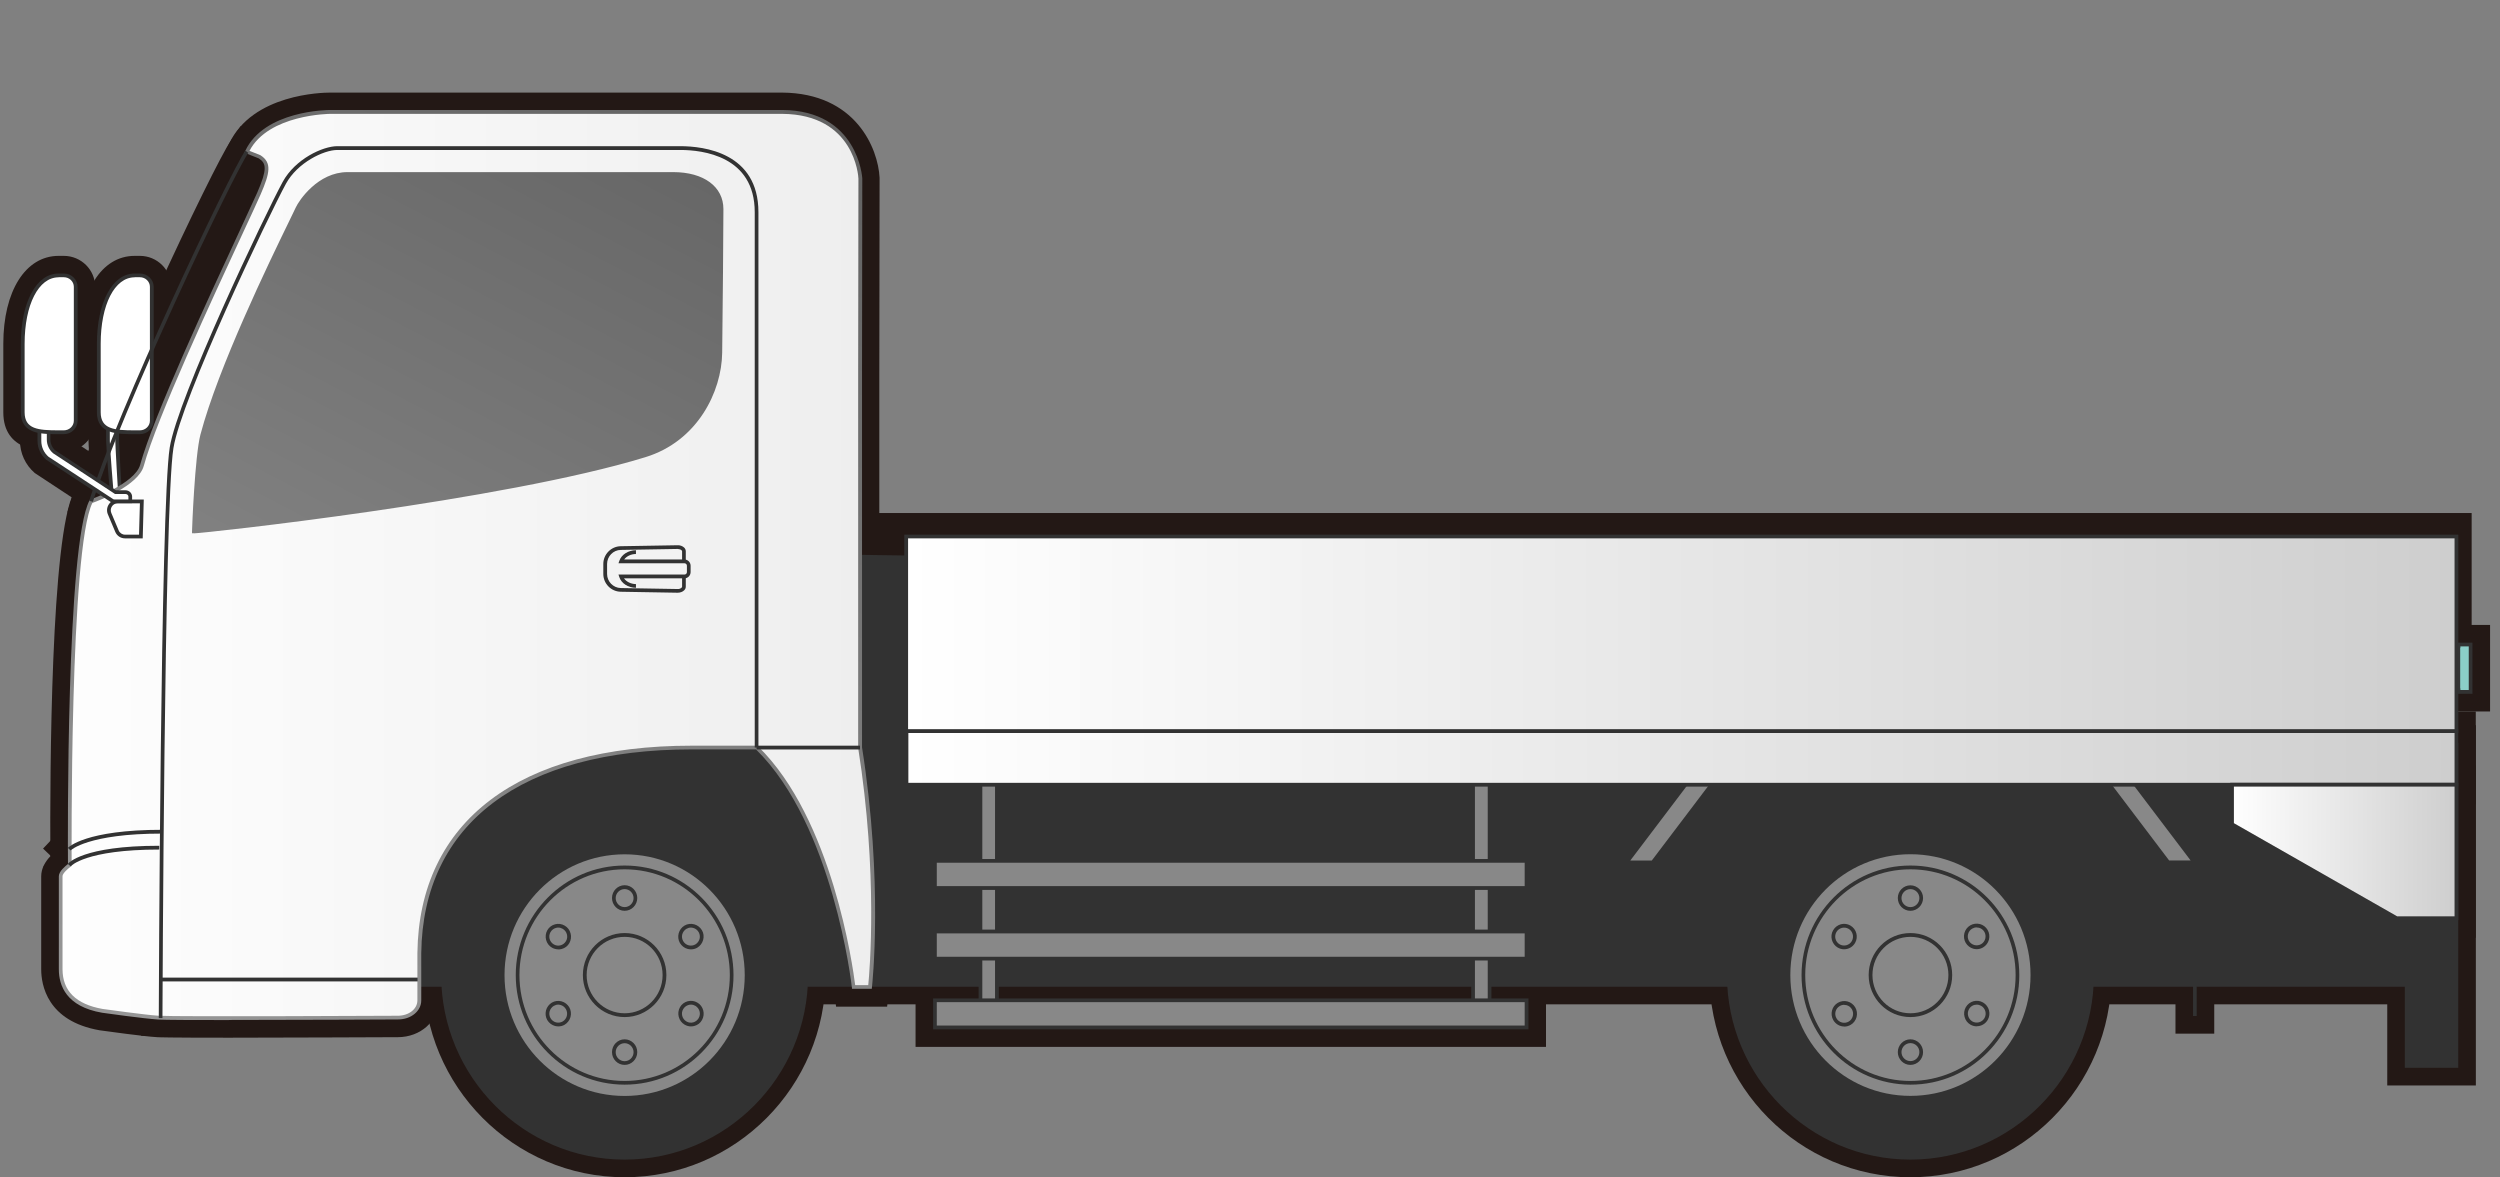 <svg width="189" height="89" viewBox="0 0 189 89" fill="none" xmlns="http://www.w3.org/2000/svg">
<rect x="0" y="0" width="189" height="89" fill="#808080" stroke="none"/>
<g clip-path="url(#clip0_4386_6973)">
<path d="M188.104 53.639H184.522V53.518H181.776L176.391 53.138V47.887L181.869 47.507H184.522V47.387H188.104V53.639ZM181.916 50.856H185.451V50.182H181.916L179.044 50.383V50.656L181.916 50.856Z" fill="#231815"/>
<path d="M188.244 53.785H184.383V53.665H181.777L176.252 53.271V47.76L181.87 47.366H184.383V47.246H188.25V53.778H188.244V53.785ZM179.184 50.522L181.923 50.716H185.312V50.322H181.923L179.19 50.522H179.184Z" fill="#231815"/>
<path d="M187.314 47.506H184.383V53.517H187.314V47.506Z" fill="#231815"/>
<path d="M180.616 81.914V75.782H23.026V66.915C23.026 60.783 24.141 55.986 25.998 48.04C26.469 46.018 26.986 43.789 27.55 41.281L27.788 40.227L72.611 40.9V54.959H187.036V81.914H180.616ZM183.276 79.245H184.383V57.627H69.958V43.503L68.479 43.462L29.904 42.922C29.433 45.017 28.989 46.905 28.584 48.647C26.774 56.406 25.686 61.09 25.686 66.915V73.113H183.276V79.245Z" fill="#231815"/>
<path d="M187.169 82.061H180.476V75.93H22.887V66.922C22.887 60.771 24.008 55.967 25.858 48.014C26.322 46.025 26.846 43.763 27.41 41.261L27.675 40.094L28.863 40.107L68.532 40.668L72.75 40.774V54.826H187.175V82.068H187.169V82.061ZM183.415 79.106H184.237V57.768H69.812V43.643L68.472 43.61L30.017 43.069C29.552 45.111 29.121 46.973 28.73 48.647C26.919 56.434 25.825 61.111 25.825 66.916V72.974H183.415V79.106Z" fill="#231815"/>
<path d="M113.932 54.973H110.032V78.151H113.932V54.973Z" fill="#231815"/>
<path d="M114.071 54.826H109.893V78.292H114.071V54.826Z" fill="#231815"/>
<path d="M76.697 54.973H72.797V78.151H76.697V54.973Z" fill="#231815"/>
<path d="M76.83 54.826H72.651V78.292H76.83V54.826Z" fill="#231815"/>
<path d="M116.731 74.287H69.355V79.011H116.731V74.287Z" fill="#231815"/>
<path d="M116.877 74.141H69.216V79.145H116.877V74.141Z" fill="#231815"/>
<path d="M116.731 69.084H69.355V73.808H116.731V69.084Z" fill="#231815"/>
<path d="M116.877 68.943H69.216V73.947H116.877V68.943Z" fill="#231815"/>
<path d="M116.731 63.746H69.355V68.47H116.731V63.746Z" fill="#231815"/>
<path d="M116.877 63.605H69.216V68.609H116.877V63.605Z" fill="#231815"/>
<path d="M168.578 66.535H163.259L154.504 54.973H159.817L168.578 66.535Z" fill="#231815"/>
<path d="M168.863 66.676H163.186L162.748 66.089L154.219 54.826H159.89L160.327 55.413L168.863 66.676Z" fill="#231815"/>
<path d="M167.397 63.766H164.466V78.144H167.397V63.766Z" fill="#231815"/>
<path d="M125.599 66.535H120.286L129.048 54.973H134.36L125.599 66.535Z" fill="#231815"/>
<path d="M125.672 66.676H120.001L128.975 54.826H134.646L125.672 66.676Z" fill="#231815"/>
<path d="M144.428 88.86C136.131 88.86 129.379 82.068 129.379 73.721C129.379 65.374 136.131 58.582 144.428 58.582C152.726 58.582 159.477 65.374 159.477 73.721C159.477 82.068 152.726 88.86 144.428 88.86ZM144.428 61.244C137.59 61.244 132.032 66.842 132.032 73.714C132.032 80.587 137.597 86.184 144.428 86.184C151.26 86.184 156.824 80.587 156.824 73.714C156.824 66.842 151.26 61.244 144.428 61.244Z" fill="#231815"/>
<path d="M144.429 88.999C136.052 88.999 129.233 82.14 129.233 73.713C129.233 65.287 136.052 58.428 144.429 58.428C152.806 58.428 159.624 65.287 159.624 73.713C159.624 82.14 152.806 88.999 144.429 88.999ZM144.429 61.383C137.67 61.383 132.172 66.915 132.172 73.713C132.172 80.512 137.67 86.043 144.429 86.043C151.187 86.043 156.686 80.512 156.686 73.713C156.686 66.915 151.187 61.383 144.429 61.383Z" fill="#231815"/>
<path d="M144.429 84.183C138.692 84.183 134.022 79.486 134.022 73.715C134.022 67.943 138.692 63.246 144.429 63.246C150.166 63.246 154.835 67.943 154.835 73.715C154.835 79.486 150.166 84.183 144.429 84.183ZM144.429 65.915C140.151 65.915 136.675 69.411 136.675 73.715C136.675 78.018 140.151 81.514 144.429 81.514C148.707 81.514 152.182 78.018 152.182 73.715C152.182 69.411 148.707 65.915 144.429 65.915Z" fill="#231815"/>
<path d="M144.429 83.335C139.156 83.335 134.871 79.018 134.871 73.721C134.871 68.423 139.162 64.1 144.429 64.1C149.695 64.1 153.986 68.416 153.986 73.721C153.986 79.025 149.695 83.335 144.429 83.335ZM144.429 67.055C140.774 67.055 137.803 70.044 137.803 73.721C137.803 77.397 140.774 80.386 144.429 80.386C148.083 80.386 151.055 77.397 151.055 73.721C151.055 70.044 148.083 67.055 144.429 67.055Z" fill="#231815"/>
<path d="M144.429 70.191C143.169 70.191 142.147 69.157 142.147 67.889C142.147 66.621 143.169 65.594 144.429 65.594C145.689 65.594 146.717 66.621 146.717 67.889C146.717 69.157 145.689 70.191 144.429 70.191ZM144.429 67.522C144.223 67.522 144.064 67.689 144.064 67.889C144.064 68.089 144.23 68.263 144.429 68.263C144.628 68.263 144.8 68.096 144.8 67.889C144.8 67.682 144.635 67.522 144.429 67.522Z" fill="#231815"/>
<path d="M144.429 81.84C143.169 81.84 142.141 80.806 142.141 79.538C142.141 78.27 143.162 77.236 144.422 77.236C145.682 77.236 146.71 78.27 146.71 79.538C146.71 80.806 145.689 81.84 144.429 81.84ZM144.429 79.171C144.223 79.171 144.057 79.338 144.057 79.538C144.057 79.738 144.223 79.905 144.422 79.905C144.621 79.905 144.794 79.738 144.794 79.538C144.794 79.338 144.628 79.171 144.429 79.171Z" fill="#231815"/>
<path d="M139.414 73.101C139.016 73.101 138.625 72.994 138.28 72.794C137.186 72.154 136.808 70.746 137.438 69.652C138.068 68.557 139.467 68.177 140.562 68.811C141.649 69.445 142.027 70.853 141.397 71.953C140.993 72.661 140.23 73.101 139.414 73.101ZM139.235 71.126C139.414 71.233 139.633 71.173 139.739 70.993C139.786 70.906 139.799 70.806 139.779 70.712C139.753 70.619 139.693 70.539 139.607 70.492L139.235 71.133V71.126ZM139.414 70.432C139.282 70.432 139.162 70.506 139.096 70.619C138.996 70.799 139.056 71.019 139.229 71.126L139.593 70.486C139.54 70.452 139.474 70.439 139.408 70.439L139.414 70.432Z" fill="#231815"/>
<path d="M149.443 78.926C149.038 78.926 148.647 78.819 148.295 78.612C147.771 78.305 147.393 77.811 147.234 77.218C147.075 76.624 147.155 76.003 147.466 75.476C147.771 74.949 148.262 74.569 148.852 74.409C149.443 74.249 150.06 74.329 150.59 74.635C151.678 75.269 152.056 76.677 151.426 77.778C151.021 78.485 150.259 78.926 149.443 78.926ZM149.443 76.257C149.31 76.257 149.191 76.33 149.124 76.444C149.025 76.624 149.085 76.851 149.257 76.951C149.343 76.998 149.443 77.011 149.536 76.991C149.628 76.964 149.708 76.904 149.761 76.817C149.808 76.737 149.821 76.63 149.794 76.537C149.768 76.444 149.708 76.357 149.622 76.31C149.569 76.277 149.502 76.263 149.436 76.263L149.443 76.257Z" fill="#231815"/>
<path d="M139.428 78.938C138.612 78.938 137.856 78.497 137.451 77.797C137.146 77.27 137.06 76.649 137.219 76.055C137.378 75.462 137.75 74.968 138.28 74.654C138.804 74.347 139.421 74.26 140.011 74.421C140.602 74.581 141.099 74.954 141.404 75.488C141.709 76.022 141.795 76.642 141.636 77.236C141.484 77.83 141.106 78.324 140.575 78.631C140.23 78.831 139.832 78.938 139.434 78.938H139.428ZM139.428 76.269C139.361 76.269 139.295 76.289 139.235 76.322C139.156 76.369 139.089 76.456 139.069 76.549C139.043 76.642 139.056 76.743 139.109 76.829C139.156 76.916 139.242 76.976 139.335 77.003C139.428 77.029 139.527 77.016 139.613 76.963C139.7 76.916 139.759 76.829 139.786 76.736C139.812 76.642 139.799 76.542 139.746 76.456C139.68 76.342 139.56 76.269 139.428 76.269Z" fill="#231815"/>
<path d="M149.436 73.093C149.244 73.093 149.045 73.066 148.853 73.019C148.256 72.859 147.765 72.479 147.46 71.952C147.155 71.418 147.069 70.798 147.228 70.204C147.38 69.61 147.758 69.116 148.289 68.809C148.813 68.502 149.423 68.422 150.013 68.576C150.61 68.736 151.108 69.116 151.413 69.65C151.718 70.177 151.804 70.798 151.645 71.391C151.486 71.985 151.108 72.486 150.584 72.793C150.232 72.999 149.841 73.106 149.436 73.106V73.093ZM149.436 70.424C149.37 70.424 149.304 70.444 149.251 70.471C149.171 70.517 149.105 70.604 149.078 70.691C149.052 70.784 149.065 70.891 149.118 70.971C149.164 71.051 149.251 71.118 149.337 71.145C149.436 71.171 149.536 71.158 149.616 71.111C149.702 71.065 149.761 70.978 149.788 70.884C149.814 70.798 149.801 70.691 149.748 70.604C149.702 70.517 149.616 70.457 149.529 70.431C149.496 70.424 149.463 70.417 149.436 70.417V70.424Z" fill="#231815"/>
<path d="M144.429 78.224C141.955 78.224 139.945 76.202 139.945 73.713C139.945 71.225 141.955 69.203 144.429 69.203C146.903 69.203 148.913 71.225 148.913 73.713C148.913 76.202 146.903 78.224 144.429 78.224ZM144.429 72.159C143.573 72.159 142.884 72.859 142.884 73.713C142.884 74.567 143.58 75.268 144.429 75.268C145.278 75.268 145.974 74.567 145.974 73.713C145.974 72.859 145.278 72.159 144.429 72.159Z" fill="#231815"/>
<path d="M47.222 88.86C38.925 88.86 32.173 82.068 32.173 73.721C32.173 65.374 38.925 58.582 47.222 58.582C55.52 58.582 62.271 65.374 62.271 73.721C62.271 82.068 55.52 88.86 47.222 88.86ZM47.222 61.244C40.384 61.244 34.826 66.842 34.826 73.714C34.826 80.587 40.391 86.184 47.222 86.184C54.054 86.184 59.618 80.587 59.618 73.714C59.618 66.842 54.054 61.244 47.222 61.244Z" fill="#231815"/>
<path d="M47.222 88.999C38.845 88.999 32.026 82.14 32.026 73.713C32.026 65.287 38.845 58.428 47.222 58.428C55.599 58.428 62.417 65.287 62.417 73.713C62.417 82.14 55.599 88.999 47.222 88.999ZM47.222 61.39C40.463 61.39 34.965 66.921 34.965 73.72C34.965 80.519 40.463 86.05 47.222 86.05C53.98 86.05 59.478 80.519 59.478 73.72C59.478 66.921 53.98 61.39 47.222 61.39Z" fill="#231815"/>
<path d="M47.222 84.189C41.485 84.189 36.815 79.492 36.815 73.721C36.815 67.949 41.485 63.252 47.222 63.252C52.959 63.252 57.628 67.949 57.628 73.721C57.628 79.492 52.959 84.189 47.222 84.189ZM47.222 65.921C42.944 65.921 39.468 69.417 39.468 73.721C39.468 78.024 42.944 81.52 47.222 81.52C51.5 81.52 54.975 78.024 54.975 73.721C54.975 69.417 51.5 65.921 47.222 65.921Z" fill="#231815"/>
<path d="M47.222 83.335C41.949 83.335 37.664 79.018 37.664 73.721C37.664 68.423 41.955 64.1 47.222 64.1C52.488 64.1 56.779 68.416 56.779 73.721C56.779 79.025 52.488 83.335 47.222 83.335ZM47.222 67.055C43.567 67.055 40.596 70.044 40.596 73.721C40.596 77.397 43.567 80.386 47.222 80.386C50.876 80.386 53.847 77.397 53.847 73.721C53.847 70.044 50.876 67.055 47.222 67.055Z" fill="#231815"/>
<path d="M47.222 70.191C45.962 70.191 44.94 69.163 44.94 67.896C44.94 66.628 45.968 65.594 47.222 65.594C48.476 65.594 49.504 66.628 49.504 67.896C49.504 69.163 48.482 70.198 47.222 70.198V70.191ZM46.857 67.896C46.857 68.103 47.023 68.263 47.229 68.263C47.434 68.263 47.593 68.096 47.6 67.896H46.857ZM47.222 67.522C47.016 67.522 46.851 67.689 46.851 67.889H47.587C47.587 67.682 47.421 67.522 47.215 67.522H47.222Z" fill="#231815"/>
<path d="M47.222 81.84C45.962 81.84 44.94 80.806 44.94 79.538C44.94 78.27 45.968 77.236 47.222 77.236C48.476 77.236 49.504 78.27 49.504 79.538C49.504 80.806 48.482 81.84 47.222 81.84ZM47.222 79.171C47.016 79.171 46.851 79.338 46.851 79.538C46.851 79.738 47.016 79.905 47.222 79.905C47.428 79.905 47.593 79.738 47.593 79.538C47.593 79.338 47.428 79.171 47.222 79.171Z" fill="#231815"/>
<path d="M42.208 73.106C41.81 73.106 41.418 72.999 41.067 72.799C40.536 72.492 40.158 71.992 39.999 71.405C39.84 70.811 39.919 70.191 40.224 69.663C40.53 69.136 41.02 68.749 41.611 68.596C42.208 68.436 42.825 68.516 43.349 68.829C43.873 69.13 44.251 69.63 44.41 70.217C44.569 70.811 44.489 71.432 44.184 71.965C43.879 72.499 43.388 72.879 42.798 73.033C42.599 73.086 42.4 73.113 42.201 73.113L42.208 73.106ZM42.208 70.437C42.208 70.437 42.141 70.437 42.115 70.451C42.022 70.478 41.936 70.537 41.889 70.624C41.843 70.704 41.83 70.811 41.849 70.904C41.876 70.998 41.942 71.085 42.022 71.131C42.102 71.178 42.208 71.191 42.3 71.165C42.393 71.138 42.48 71.078 42.526 70.991C42.572 70.911 42.586 70.804 42.566 70.711C42.539 70.618 42.48 70.537 42.393 70.491C42.334 70.457 42.274 70.437 42.208 70.437Z" fill="#231815"/>
<path d="M52.236 78.931C51.838 78.931 51.44 78.825 51.095 78.624C50.571 78.317 50.193 77.824 50.034 77.23C49.875 76.636 49.955 76.016 50.26 75.482C50.565 74.955 51.056 74.568 51.646 74.414C52.243 74.254 52.853 74.334 53.384 74.648C53.908 74.955 54.286 75.448 54.445 76.042C54.604 76.636 54.524 77.257 54.219 77.79C53.914 78.317 53.423 78.704 52.833 78.858C52.634 78.911 52.435 78.938 52.236 78.938V78.931ZM52.236 76.263C52.236 76.263 52.176 76.263 52.143 76.276C52.05 76.302 51.964 76.362 51.918 76.449C51.871 76.529 51.858 76.636 51.878 76.73C51.905 76.823 51.971 76.91 52.05 76.956C52.13 77.003 52.236 77.016 52.329 76.99C52.422 76.963 52.508 76.903 52.555 76.816C52.601 76.736 52.614 76.629 52.594 76.536C52.568 76.443 52.502 76.356 52.422 76.309C52.369 76.282 52.303 76.263 52.236 76.263Z" fill="#231815"/>
<path d="M42.208 78.932C42.009 78.932 41.81 78.906 41.618 78.852C41.027 78.692 40.536 78.312 40.231 77.778C39.926 77.251 39.847 76.63 40.006 76.03C40.165 75.436 40.543 74.942 41.067 74.636C41.598 74.329 42.208 74.249 42.798 74.402C43.389 74.562 43.886 74.942 44.191 75.476C44.496 76.01 44.576 76.624 44.416 77.218C44.257 77.811 43.879 78.305 43.355 78.612C43.004 78.812 42.612 78.919 42.215 78.919V78.932H42.208ZM42.208 76.264C42.142 76.264 42.075 76.284 42.022 76.31C41.936 76.357 41.876 76.444 41.85 76.537C41.823 76.63 41.837 76.731 41.889 76.817C41.936 76.897 42.022 76.964 42.115 76.991C42.208 77.017 42.307 77.004 42.394 76.957C42.48 76.911 42.539 76.824 42.566 76.731C42.593 76.637 42.579 76.53 42.526 76.45C42.48 76.37 42.394 76.304 42.307 76.284C42.274 76.277 42.241 76.27 42.208 76.27V76.264Z" fill="#231815"/>
<path d="M52.236 73.107C52.037 73.107 51.838 73.081 51.646 73.027C51.056 72.867 50.565 72.487 50.26 71.953C49.955 71.419 49.875 70.805 50.034 70.212C50.193 69.618 50.571 69.124 51.095 68.817C51.626 68.51 52.243 68.43 52.827 68.584C53.417 68.744 53.908 69.124 54.213 69.658C54.518 70.192 54.597 70.805 54.438 71.399C54.279 71.993 53.901 72.487 53.377 72.794C53.026 72.994 52.634 73.101 52.236 73.101V73.107ZM52.236 70.439C52.17 70.439 52.104 70.459 52.05 70.485C51.964 70.532 51.905 70.619 51.878 70.712C51.852 70.805 51.865 70.912 51.911 70.992C51.958 71.072 52.044 71.139 52.13 71.166C52.223 71.192 52.329 71.179 52.409 71.132C52.488 71.086 52.555 70.999 52.581 70.906C52.608 70.812 52.594 70.705 52.548 70.625C52.502 70.545 52.415 70.479 52.329 70.452C52.296 70.445 52.263 70.439 52.23 70.439H52.236Z" fill="#231815"/>
<path d="M47.222 78.224C44.748 78.224 42.738 76.202 42.738 73.713C42.738 71.225 44.748 69.203 47.222 69.203C49.696 69.203 51.706 71.225 51.706 73.713C51.706 76.202 49.696 78.224 47.222 78.224ZM47.222 72.159C46.366 72.159 45.676 72.859 45.676 73.713C45.676 74.567 46.373 75.268 47.222 75.268C48.071 75.268 48.767 74.567 48.767 73.713C48.767 72.859 48.071 72.159 47.222 72.159Z" fill="#231815"/>
<path d="M187.03 60.657H67.199V53.932H187.03V60.657ZM69.852 57.988H184.377V56.6H69.852V57.988Z" fill="#231815"/>
<path d="M187.169 60.803H67.06V53.791H187.169V60.803ZM69.998 57.848H184.237V56.74H69.998V57.848Z" fill="#231815"/>
<path d="M187.029 70.752H180.855L167.417 63.086V57.988H187.029V70.752ZM181.551 68.083H184.376V60.657H170.07V61.531L181.558 68.083H181.551Z" fill="#231815"/>
<path d="M187.169 70.899H180.809L180.497 70.719L167.271 63.173V57.855H187.169V70.906V70.899ZM181.591 67.944H184.238V60.804H170.21V61.452L181.591 67.944Z" fill="#231815"/>
<path d="M186.864 38.785H66.344V48.106H186.857V38.785H186.864Z" fill="#231815"/>
<path d="M181.431 41.281H73.938V44.237H181.431V41.281Z" fill="#231815"/>
<path d="M181.431 43.783H73.938V46.739H181.431V43.783Z" fill="#231815"/>
<path d="M181.431 46.285H73.938V49.241H181.431V46.285Z" fill="#231815"/>
<path d="M181.431 48.787H73.938V51.743H181.431V48.787Z" fill="#231815"/>
<path d="M181.431 51.283H73.938V54.239H181.431V51.283Z" fill="#231815"/>
<path d="M11.936 41.896H9.449C8.647 41.896 7.93 41.415 7.619 40.675L7.061 39.354C6.803 38.733 6.869 38.033 7.234 37.472C7.605 36.912 8.222 36.578 8.892 36.578H12.082L11.936 41.896Z" fill="#231815"/>
<path d="M12.076 42.035H9.45C8.594 42.035 7.825 41.522 7.487 40.728L6.929 39.407C6.651 38.746 6.724 37.992 7.115 37.392C7.506 36.791 8.17 36.438 8.886 36.438H12.216L12.063 42.042H12.076V42.035Z" fill="#231815"/>
<path d="M11.174 39.234H8.64C8.395 39.234 8.149 39.18 7.924 39.074L7.234 38.747L7.174 37.979C7.095 37.019 6.836 33.856 6.836 33.342V26.203H10.179V33.249C10.179 33.436 10.245 34.723 10.325 36.105C10.802 36.378 11.134 36.885 11.167 37.472L11.18 39.24H11.174V39.234Z" fill="#231815"/>
<path d="M11.313 39.373H8.64C8.368 39.373 8.09 39.306 7.845 39.186L7.095 38.812L7.029 37.978C7.015 37.812 6.69 33.909 6.69 33.328V26.049H10.318V33.235C10.318 33.315 10.338 33.755 10.458 36.004C10.942 36.31 11.274 36.838 11.307 37.445L11.32 39.366H11.313V39.373Z" fill="#231815"/>
<path d="M10.577 34.016H10.179C8.972 34.016 6.146 34.016 6.146 31.167V25.99C6.146 21.499 8.176 19.484 10.179 19.484H10.577C11.804 19.484 12.799 20.472 12.799 21.686V31.808C12.799 33.022 11.804 34.01 10.577 34.01V34.016ZM8.8 31.247C9.085 31.341 9.821 31.347 10.146 31.347V22.16C9.668 22.207 8.793 23.374 8.793 25.99V31.247H8.8Z" fill="#231815"/>
<path d="M10.576 34.156H10.178C8.932 34.156 6 34.156 6 31.167V25.989C6 22.013 7.678 19.344 10.178 19.344H10.576C11.883 19.344 12.944 20.398 12.944 21.686V31.807C12.944 33.102 11.883 34.156 10.576 34.156ZM8.938 31.133C9.204 31.193 9.701 31.2 10.006 31.2V22.346C9.555 22.606 8.938 23.821 8.938 25.989V31.133Z" fill="#231815"/>
<path d="M17.408 78.304C14.642 78.304 12.387 78.304 11.89 78.264C10.782 78.197 7.678 77.757 7.552 77.737C4.813 77.263 3.261 75.635 3.261 73.266V66.234C3.261 65.647 3.572 65.16 3.951 64.773C3.924 59.555 3.951 40.586 5.728 37.257L5.973 36.803L6.458 36.63C7.817 36.149 9.303 35.249 9.456 34.815C10.477 31.085 14.728 21.931 17.01 17.014C17.647 15.639 18.151 14.559 18.363 14.072C18.622 13.478 18.735 13.137 18.788 12.944L16.864 12.177L17.474 10.889C19.232 7.159 24.744 7.119 24.976 7.119H59.147C64.625 7.159 66.27 11.262 66.37 13.418V13.831C66.37 15.713 66.35 24.787 66.35 28.15V56.399C67.981 66.768 67.132 74.434 67.093 74.754L66.953 75.935H63.339L63.206 74.748C63.193 74.634 61.913 63.398 56.64 57.84H52.295C40.158 57.84 33.127 63.025 33.021 72.065V75.621C33.021 77.096 31.728 78.257 30.076 78.257C29.632 78.257 22.615 78.297 17.408 78.297V78.304ZM5.914 66.594V73.273C5.914 73.753 5.914 74.748 7.963 75.101C8.792 75.215 11.22 75.548 12.049 75.595C13.176 75.662 25.44 75.615 30.07 75.595C30.222 75.595 30.315 75.555 30.368 75.528V72.059C30.494 61.483 38.692 55.178 52.295 55.178H57.727L58.112 55.552C61.607 58.948 63.59 64.279 64.672 68.422C64.645 65.34 64.426 61.283 63.703 56.726L63.69 56.513V28.156C63.69 24.794 63.703 15.713 63.71 13.831V13.531C63.67 13.031 63.259 9.821 59.127 9.788H24.962C24.087 9.788 22.011 10.041 20.724 11.016C22.057 12.21 21.301 13.951 20.791 15.139C20.565 15.653 20.081 16.7 19.411 18.148C17.163 22.992 12.971 32.013 12.009 35.529C11.538 37.257 9.177 38.425 7.89 38.945C6.836 42.241 6.537 56.633 6.604 65.386V66.087L6.04 66.487C6 66.514 5.954 66.554 5.914 66.594ZM14.636 41.507L13.283 41.48L13.336 40.119C13.355 39.519 13.561 34.228 14.012 32.547C15.385 27.342 19.285 19.309 20.757 16.28C21.023 15.739 21.202 15.366 21.275 15.199C21.593 14.485 23.371 11.81 26.269 11.81H50.902C53.874 11.81 55.877 13.411 55.877 15.8C55.877 17.548 55.824 23.339 55.784 26.675C55.731 30.805 52.998 34.515 49.145 35.696C38.407 38.992 15.916 41.507 14.655 41.507H14.636ZM26.269 14.479C24.87 14.479 23.835 16 23.689 16.293C23.609 16.467 23.417 16.874 23.132 17.454C21.693 20.417 17.879 28.276 16.572 33.234C16.353 34.068 16.161 36.623 16.055 38.718C21.281 38.171 39.448 35.889 48.362 33.147C51.446 32.2 53.091 29.157 53.124 26.642C53.171 23.319 53.217 17.541 53.217 15.8C53.217 14.545 51.287 14.479 50.896 14.479H26.262H26.269Z" fill="#231815"/>
<path d="M17.309 78.451C12.56 78.451 12.049 78.418 11.883 78.411C10.835 78.351 8.083 77.964 7.539 77.891C3.546 77.197 3.115 74.435 3.115 73.281V66.248C3.115 65.641 3.427 65.134 3.805 64.734C3.772 58.368 3.845 40.48 5.596 37.205L5.841 36.751L6.352 36.531C7.725 36.044 9.144 35.203 9.317 34.783C10.338 31.046 14.59 21.892 16.878 16.968L16.904 16.908C17.528 15.574 18.012 14.519 18.224 14.032C18.43 13.552 18.543 13.238 18.602 13.045L16.652 12.278L17.329 10.85C19.093 7.107 24.359 7 24.956 7H59.127C64.705 7.04 66.383 11.23 66.496 13.432V13.846C66.496 15.72 66.476 24.801 66.476 28.171V56.413C68.101 66.728 67.259 74.468 67.219 74.795L67.066 76.103H63.206L63.06 74.788C63.047 74.675 61.754 63.526 56.574 58.002H52.289C40.059 58.002 33.267 63.005 33.154 72.086V75.636C33.154 77.19 31.801 78.411 30.07 78.411H29.858C28.538 78.411 22.104 78.451 17.302 78.451H17.309ZM6.053 66.655V73.274C6.053 73.748 6.053 74.628 7.984 74.969C8.594 75.055 11.194 75.409 12.056 75.462C13.343 75.542 29.201 75.462 30.063 75.462C30.13 75.462 30.183 75.462 30.223 75.442V72.066C30.355 61.244 38.401 55.046 52.296 55.046H57.787L58.172 55.419C61.402 58.555 63.365 63.399 64.513 67.409C64.447 64.473 64.208 60.804 63.564 56.747L63.544 56.514V28.157C63.544 24.868 63.558 16.107 63.564 13.966V13.525C63.359 10.136 59.83 9.936 59.121 9.936H24.963C24.14 9.936 22.197 10.176 20.937 11.037C22.164 12.304 21.395 14.086 20.917 15.2C20.698 15.714 20.194 16.788 19.564 18.149C17.289 23.046 13.104 32.06 12.142 35.57C11.671 37.298 9.403 38.479 8.01 39.046C6.982 42.429 6.684 56.714 6.743 65.388V66.155L6.126 66.602C6.126 66.602 6.08 66.635 6.053 66.655ZM14.662 41.648L13.137 41.621L13.197 40.114C13.217 39.52 13.422 34.229 13.873 32.507C15.253 27.283 19.159 19.243 20.625 16.214C20.884 15.68 21.07 15.307 21.142 15.14C21.647 14.006 23.557 11.671 26.27 11.671H50.903C53.961 11.671 56.017 13.332 56.017 15.8C56.017 17.569 55.964 23.36 55.924 26.676C55.877 30.099 53.748 34.429 49.185 35.83C38.255 39.186 15.339 41.648 14.669 41.648H14.662ZM26.27 14.339C24.777 14.339 23.703 15.941 23.563 16.234C23.484 16.414 23.291 16.815 23.013 17.388C21.574 20.351 17.753 28.224 16.44 33.195C16.208 34.075 16.016 36.737 15.909 38.859C20.937 38.319 39.263 36.09 48.409 33.281C51.699 32.267 53.237 29.131 53.271 26.643C53.317 23.333 53.364 17.555 53.364 15.8C53.364 14.406 51.314 14.339 50.903 14.339H26.27Z" fill="#231815"/>
<path d="M66.344 55.039H55.871V57.995H66.344V55.039Z" fill="#231815"/>
<path d="M10.67 78.304V76.963C10.67 76.576 10.789 38.165 11.519 33.614C12.169 29.538 19.053 15.219 20.207 13.104C21.348 11.009 23.842 9.715 25.494 9.715H51.42C55.884 9.715 58.657 12.137 58.657 16.04V57.847H55.725V16.04C55.725 13.805 54.279 12.671 51.42 12.671H25.494C24.91 12.671 23.398 13.391 22.781 14.525C21.282 17.268 14.955 30.712 14.417 34.088C13.88 37.451 13.655 63.612 13.608 76.969V78.304H10.67Z" fill="#231815"/>
<path d="M7.897 39.606L5.092 38.739L5.483 37.465C7.579 30.632 16.108 12.584 17.448 10.636L18.204 9.535L20.619 11.216L19.869 12.311C18.907 13.712 10.351 31.633 8.295 38.339L7.904 39.613H7.897V39.606Z" fill="#231815"/>
<path d="M32.902 72.574H10.763V75.53H32.902V72.574Z" fill="#231815"/>
<path d="M5.536 67.329L3.268 65.548L4.077 64.5C4.514 63.933 6.166 62.605 12.043 62.605H13.369V65.561H12.043C7.831 65.561 6.498 66.302 6.292 66.435L5.536 67.336V67.329ZM6.358 66.349L6.312 66.409C6.345 66.375 6.358 66.349 6.358 66.349Z" fill="#231815"/>
<path d="M5.364 66.155L3.255 64.153L4.17 63.186C4.674 62.652 6.472 61.404 12.262 61.404H13.588V64.36H12.262C7.825 64.36 6.405 65.181 6.226 65.294L5.364 66.162V66.155ZM6.273 65.234L6.233 65.274C6.233 65.274 6.266 65.241 6.273 65.234Z" fill="#231815"/>
<path d="M51.241 46.145H51.227L46.903 46.071C45.457 46.044 44.283 44.843 44.283 43.396V42.635C44.283 41.181 45.457 39.98 46.896 39.959L51.201 39.886C51.678 39.853 52.262 40.073 52.654 40.453C52.992 40.787 53.171 41.227 53.171 41.688V44.35C53.171 44.817 52.985 45.257 52.647 45.584C52.289 45.944 51.771 46.145 51.234 46.145H51.241ZM47.221 43.122L50.239 43.175V42.855L47.221 42.909V43.129V43.122Z" fill="#231815"/>
<path d="M49.384 45.791L48.058 45.771C46.897 45.758 45.895 45.064 45.557 44.043L45.511 43.91H44.867L44.967 43.623H44.556L45.04 42.969L44.635 42.382H45.007L44.914 42.095H45.517L45.577 41.928C45.929 40.941 46.93 40.26 48.064 40.247L49.391 40.227L49.404 40.947H51.752C52.74 40.947 53.549 41.755 53.549 42.755V43.236C53.549 44.23 52.74 45.044 51.752 45.044H49.404L49.391 45.778V45.791H49.384Z" fill="#231815"/>
<path d="M11.936 41.896H9.449C8.647 41.896 7.93 41.415 7.619 40.675L7.061 39.354C6.803 38.733 6.869 38.033 7.234 37.472C7.605 36.912 8.222 36.578 8.892 36.578H12.082L11.936 41.896Z" fill="#231815"/>
<path d="M12.076 42.035H9.45C8.594 42.035 7.825 41.522 7.487 40.728L6.929 39.407C6.651 38.746 6.724 37.992 7.115 37.392C7.506 36.791 8.17 36.438 8.886 36.438H12.216L12.063 42.042H12.076V42.035Z" fill="#231815"/>
<path d="M11.174 39.234H8.64C8.395 39.234 8.149 39.18 7.924 39.074L7.765 38.987L2.697 35.651C2.034 35.07 1.649 34.23 1.649 33.342V26.203H4.992V33.162L9.111 35.871H9.469C10.371 35.871 11.114 36.572 11.161 37.466L11.174 39.234Z" fill="#231815"/>
<path d="M11.313 39.373H8.64C8.368 39.373 8.089 39.306 7.844 39.186L7.705 39.106L2.624 35.757C1.914 35.143 1.51 34.255 1.51 33.328V26.049H5.138V33.075L9.157 35.717H9.475C10.45 35.717 11.253 36.477 11.306 37.445L11.319 39.366H11.313V39.373Z" fill="#231815"/>
<path d="M4.826 34.016H4.428C3.221 34.016 0.396 34.016 0.396 31.167V25.99C0.396 21.499 2.425 19.484 4.428 19.484H4.826C6.053 19.484 7.048 20.472 7.048 21.686V31.808C7.048 33.022 6.053 34.01 4.826 34.01V34.016ZM3.049 31.247C3.334 31.341 4.07 31.347 4.395 31.347V22.16C3.917 22.207 3.042 23.374 3.042 25.99V31.247H3.049Z" fill="#231815"/>
<path d="M4.826 34.156H4.429C3.182 34.156 0.25 34.156 0.25 31.167V25.989C0.25 22.013 1.928 19.344 4.429 19.344H4.826C6.133 19.344 7.194 20.398 7.194 21.686V31.807C7.194 33.102 6.133 34.156 4.826 34.156ZM3.182 31.133C3.447 31.193 3.944 31.2 4.249 31.2V22.346C3.798 22.606 3.182 23.821 3.182 25.989V31.133Z" fill="#231815"/>
<path d="M181.87 48.84H185.849V48.727H186.778V52.303H185.849V52.189H181.87L177.718 51.896V49.134L181.87 48.84Z" fill="#8BCEC8"/>
<path d="M186.917 52.451H185.71V52.331H181.869L177.578 52.031V49.008L181.869 48.708H185.71V48.588H186.917V52.451ZM185.995 52.164H186.638V48.868H185.995V48.988H181.876L177.863 49.268V51.764L181.883 52.044H185.995V52.164Z" fill="#323232"/>
<path d="M185.989 48.84H185.71V52.183H185.989V48.84Z" fill="#323232"/>
<path d="M71.278 56.293V42.201L68.506 42.135L28.843 41.574C26.104 53.824 24.359 59.395 24.359 66.915V74.448H181.949V80.579H185.71V56.293H71.278Z" fill="#323232"/>
<path d="M185.843 80.728H181.804V74.596H24.214V66.923C24.214 60.925 25.322 56.181 27.152 48.315C27.616 46.319 28.14 44.058 28.704 41.549L28.731 41.435H28.843L68.506 41.996L71.418 42.069V56.154H185.843V80.728ZM185.564 80.441V56.434H71.139V42.343L68.499 42.276L28.95 41.716C28.399 44.184 27.882 46.406 27.424 48.374C25.6 56.221 24.492 60.951 24.492 66.916V74.309H182.082V80.441H185.564Z" fill="#323232"/>
<path d="M112.605 56.307H111.358V76.817H112.605V56.307Z" fill="#888888"/>
<path d="M112.751 76.956H111.226V56.166H112.751V76.956ZM111.504 76.669H112.473V56.446H111.504V76.669Z" fill="#323232"/>
<path d="M75.37 56.307H74.123V76.817H75.37V56.307Z" fill="#888888"/>
<path d="M75.51 76.956H73.984V56.166H75.51V76.956ZM74.263 76.669H75.225V56.446H74.263V76.669Z" fill="#323232"/>
<path d="M115.405 75.623H70.682V77.678H115.405V75.623Z" fill="#888888"/>
<path d="M115.551 77.818H70.542V75.482H115.551V77.818ZM70.821 77.531H115.265V75.763H70.821V77.531Z" fill="#323232"/>
<path d="M115.405 70.418H70.682V72.473H115.405V70.418Z" fill="#888888"/>
<path d="M115.551 72.613H70.542V70.277H115.551V72.613ZM70.821 72.332H115.265V70.564H70.821V72.332Z" fill="#323232"/>
<path d="M115.405 65.08H70.682V67.135H115.405V65.08Z" fill="#888888"/>
<path d="M115.551 67.277H70.542V64.941H115.551V67.277ZM70.821 66.99H115.265V65.222H70.821V66.99Z" fill="#323232"/>
<path d="M159.159 56.307H157.183L163.921 65.201H165.898L159.159 56.307Z" fill="#888888"/>
<path d="M166.183 65.34H163.848L163.809 65.287L156.897 56.166H159.232L159.272 56.219L166.183 65.34ZM163.988 65.053H165.613L159.093 56.446H157.468L163.988 65.053Z" fill="#323232"/>
<path d="M166.071 65.1H165.792V76.809H166.071V65.1Z" fill="#323232"/>
<path d="M129.704 56.307H131.681L124.942 65.201H122.966L129.704 56.307Z" fill="#888888"/>
<path d="M125.015 65.341H122.681L129.632 56.16H131.966L125.015 65.341ZM123.251 65.054H124.876L131.396 56.447H129.771L123.251 65.054Z" fill="#323232"/>
<path d="M144.429 87.519C152.01 87.519 158.152 81.341 158.152 73.715C158.152 66.088 152.01 59.91 144.429 59.91C136.848 59.91 130.706 66.088 130.706 73.715C130.706 81.341 136.848 87.519 144.429 87.519Z" fill="#323232"/>
<path d="M144.428 87.666C136.781 87.666 130.56 81.408 130.56 73.715C130.56 66.022 136.781 59.764 144.428 59.764C152.076 59.764 158.297 66.022 158.297 73.715C158.297 81.408 152.076 87.666 144.428 87.666ZM144.428 60.051C136.94 60.051 130.845 66.182 130.845 73.715C130.845 81.248 136.94 87.379 144.428 87.379C151.916 87.379 158.012 81.248 158.012 73.715C158.012 66.182 151.916 60.051 144.428 60.051Z" fill="#323232"/>
<path d="M144.429 82.848C149.443 82.848 153.509 78.758 153.509 73.714C153.509 68.67 149.443 64.58 144.429 64.58C139.414 64.58 135.349 68.67 135.349 73.714C135.349 78.758 139.414 82.848 144.429 82.848Z" fill="#888888"/>
<path d="M144.428 82C139.885 82 136.197 78.284 136.197 73.72C136.197 69.157 139.892 65.434 144.428 65.434C148.965 65.434 152.659 69.15 152.659 73.72C152.659 78.291 148.965 82 144.428 82ZM144.428 65.721C140.044 65.721 136.476 69.31 136.476 73.72C136.476 78.131 140.044 81.72 144.428 81.72C148.812 81.72 152.381 78.131 152.381 73.72C152.381 69.31 148.812 65.721 144.428 65.721Z" fill="#323232"/>
<path d="M144.429 68.858C143.898 68.858 143.474 68.424 143.474 67.891C143.474 67.357 143.905 66.93 144.429 66.93C144.953 66.93 145.384 67.363 145.384 67.891C145.384 68.418 144.953 68.858 144.429 68.858ZM144.429 67.217C144.057 67.217 143.752 67.523 143.752 67.897C143.752 68.271 144.057 68.578 144.429 68.578C144.8 68.578 145.105 68.271 145.105 67.897C145.105 67.523 144.8 67.217 144.429 67.217Z" fill="#323232"/>
<path d="M144.429 80.507C143.898 80.507 143.474 80.073 143.474 79.54C143.474 79.006 143.905 78.572 144.429 78.572C144.953 78.572 145.384 79.006 145.384 79.54C145.384 80.073 144.953 80.507 144.429 80.507ZM144.429 78.859C144.057 78.859 143.752 79.166 143.752 79.54C143.752 79.913 144.057 80.22 144.429 80.22C144.8 80.22 145.105 79.913 145.105 79.54C145.105 79.166 144.8 78.859 144.429 78.859Z" fill="#323232"/>
<path d="M139.415 71.766C139.249 71.766 139.09 71.726 138.937 71.639C138.479 71.372 138.32 70.778 138.586 70.325C138.851 69.864 139.441 69.704 139.892 69.971C140.35 70.238 140.509 70.825 140.244 71.285C140.065 71.592 139.746 71.766 139.415 71.766ZM139.076 71.392C139.401 71.579 139.813 71.466 139.998 71.145C140.184 70.818 140.071 70.405 139.753 70.218C139.428 70.031 139.017 70.144 138.831 70.465C138.645 70.792 138.758 71.205 139.076 71.392Z" fill="#323232"/>
<path d="M149.443 77.591C149.277 77.591 149.118 77.551 148.965 77.464C148.746 77.337 148.587 77.13 148.521 76.877C148.454 76.63 148.488 76.37 148.614 76.143C148.879 75.683 149.463 75.522 149.92 75.789C150.378 76.056 150.537 76.644 150.272 77.104C150.093 77.411 149.774 77.584 149.443 77.584V77.591ZM149.443 75.95C149.211 75.95 148.978 76.07 148.859 76.29C148.766 76.45 148.746 76.63 148.793 76.804C148.839 76.977 148.952 77.124 149.104 77.217C149.429 77.404 149.841 77.291 150.026 76.97C150.212 76.644 150.099 76.23 149.781 76.043C149.675 75.983 149.555 75.95 149.443 75.95Z" fill="#323232"/>
<path d="M139.428 77.605C139.096 77.605 138.778 77.431 138.599 77.124C138.334 76.664 138.486 76.07 138.944 75.81C139.163 75.683 139.421 75.643 139.673 75.71C139.919 75.776 140.124 75.936 140.257 76.157C140.383 76.377 140.423 76.637 140.357 76.891C140.29 77.138 140.131 77.351 139.912 77.478C139.76 77.564 139.594 77.611 139.435 77.611L139.428 77.605ZM139.421 75.963C139.302 75.963 139.189 75.996 139.083 76.057C138.758 76.243 138.652 76.664 138.838 76.984C139.023 77.311 139.441 77.418 139.76 77.231C139.919 77.138 140.025 76.991 140.071 76.817C140.118 76.644 140.091 76.457 140.005 76.303C139.912 76.143 139.766 76.037 139.594 75.99C139.534 75.977 139.474 75.97 139.421 75.97V75.963Z" fill="#323232"/>
<path d="M149.436 71.759C149.356 71.759 149.27 71.745 149.19 71.725C148.945 71.659 148.739 71.498 148.607 71.278C148.481 71.058 148.441 70.798 148.507 70.544C148.574 70.297 148.733 70.084 148.952 69.957C149.171 69.83 149.429 69.797 149.681 69.857C149.927 69.924 150.139 70.084 150.265 70.304C150.391 70.524 150.431 70.784 150.364 71.038C150.298 71.285 150.139 71.498 149.92 71.625C149.774 71.712 149.608 71.759 149.443 71.759H149.436ZM149.436 70.111C149.316 70.111 149.204 70.144 149.098 70.204C148.938 70.297 148.832 70.444 148.786 70.618C148.739 70.791 148.766 70.978 148.852 71.131C148.945 71.292 149.091 71.398 149.263 71.445C149.436 71.492 149.622 71.465 149.774 71.378C149.933 71.285 150.039 71.138 150.086 70.965C150.132 70.791 150.106 70.604 150.02 70.451C149.927 70.291 149.781 70.184 149.608 70.137C149.549 70.124 149.489 70.117 149.436 70.117V70.111Z" fill="#323232"/>
<path d="M144.429 76.891C142.691 76.891 141.271 75.47 141.271 73.715C141.271 71.96 142.684 70.539 144.429 70.539C146.173 70.539 147.586 71.96 147.586 73.715C147.586 75.47 146.173 76.891 144.429 76.891ZM144.429 70.826C142.843 70.826 141.557 72.12 141.557 73.715C141.557 75.31 142.843 76.604 144.429 76.604C146.014 76.604 147.3 75.31 147.3 73.715C147.3 72.12 146.014 70.826 144.429 70.826Z" fill="#323232"/>
<path d="M47.222 87.525C54.803 87.525 60.945 81.347 60.945 73.721C60.945 66.094 54.803 59.916 47.222 59.916C39.641 59.916 33.499 66.094 33.499 73.721C33.499 81.347 39.641 87.525 47.222 87.525Z" fill="#323232"/>
<path d="M47.222 87.666C39.575 87.666 33.353 81.408 33.353 73.715C33.353 66.022 39.575 59.764 47.222 59.764C54.87 59.764 61.091 66.022 61.091 73.715C61.091 81.408 54.87 87.666 47.222 87.666ZM47.222 60.057C39.734 60.057 33.639 66.189 33.639 73.722C33.639 81.254 39.734 87.386 47.222 87.386C54.71 87.386 60.806 81.254 60.806 73.722C60.806 66.189 54.71 60.057 47.222 60.057Z" fill="#323232"/>
<path d="M47.222 82.854C52.236 82.854 56.302 78.764 56.302 73.72C56.302 68.676 52.236 64.586 47.222 64.586C42.207 64.586 38.142 68.676 38.142 73.72C38.142 78.764 42.207 82.854 47.222 82.854Z" fill="#888888"/>
<path d="M47.222 82C42.679 82 38.991 78.284 38.991 73.72C38.991 69.157 42.685 65.434 47.222 65.434C51.759 65.434 55.453 69.15 55.453 73.72C55.453 78.291 51.759 82 47.222 82ZM47.222 65.721C42.838 65.721 39.27 69.31 39.27 73.72C39.27 78.131 42.838 81.72 47.222 81.72C51.606 81.72 55.175 78.131 55.175 73.72C55.175 69.31 51.606 65.721 47.222 65.721Z" fill="#323232"/>
<path d="M47.222 68.857C46.691 68.857 46.267 68.423 46.267 67.889C46.267 67.356 46.698 66.922 47.222 66.922C47.746 66.922 48.177 67.356 48.177 67.889C48.177 68.423 47.746 68.857 47.222 68.857ZM46.545 67.896C46.545 68.27 46.85 68.577 47.222 68.577C47.593 68.577 47.898 68.27 47.898 67.896C47.898 67.522 47.593 67.215 47.222 67.215C46.85 67.215 46.545 67.522 46.545 67.896Z" fill="#323232"/>
<path d="M47.222 80.507C46.691 80.507 46.267 80.073 46.267 79.54C46.267 79.006 46.698 78.572 47.222 78.572C47.746 78.572 48.177 79.006 48.177 79.54C48.177 80.073 47.746 80.507 47.222 80.507ZM47.222 78.866C46.85 78.866 46.545 79.173 46.545 79.546C46.545 79.92 46.85 80.227 47.222 80.227C47.593 80.227 47.898 79.92 47.898 79.546C47.898 79.173 47.593 78.866 47.222 78.866Z" fill="#323232"/>
<path d="M42.207 71.772C42.041 71.772 41.876 71.725 41.73 71.645C41.511 71.518 41.352 71.312 41.285 71.058C41.219 70.811 41.252 70.551 41.378 70.324C41.504 70.104 41.71 69.944 41.962 69.877C42.207 69.81 42.466 69.844 42.691 69.977C42.91 70.104 43.069 70.311 43.136 70.564C43.202 70.811 43.169 71.071 43.043 71.298C42.917 71.525 42.711 71.679 42.459 71.745C42.38 71.765 42.294 71.779 42.207 71.779V71.772ZM42.207 70.124C42.148 70.124 42.088 70.131 42.028 70.151C41.856 70.197 41.71 70.311 41.617 70.471C41.524 70.631 41.504 70.811 41.551 70.985C41.597 71.158 41.71 71.305 41.869 71.398C42.028 71.492 42.207 71.512 42.38 71.465C42.552 71.418 42.698 71.305 42.791 71.145C42.884 70.985 42.904 70.805 42.857 70.631C42.811 70.458 42.698 70.311 42.539 70.217C42.433 70.157 42.32 70.124 42.201 70.124H42.207Z" fill="#323232"/>
<path d="M52.236 77.597C52.07 77.597 51.904 77.55 51.758 77.464C51.539 77.337 51.38 77.13 51.314 76.876C51.247 76.63 51.281 76.369 51.407 76.142C51.533 75.922 51.738 75.762 51.99 75.695C52.236 75.629 52.494 75.662 52.72 75.796C52.939 75.922 53.098 76.129 53.164 76.383C53.23 76.63 53.197 76.89 53.071 77.117C52.945 77.344 52.74 77.497 52.488 77.564C52.408 77.584 52.322 77.597 52.236 77.597ZM52.236 75.949C52.176 75.949 52.116 75.956 52.056 75.976C51.884 76.022 51.738 76.136 51.645 76.296C51.553 76.456 51.533 76.636 51.579 76.81C51.625 76.983 51.738 77.13 51.897 77.223C52.056 77.317 52.236 77.337 52.408 77.29C52.581 77.243 52.726 77.13 52.819 76.97C52.912 76.81 52.932 76.63 52.886 76.456C52.839 76.283 52.726 76.136 52.574 76.042C52.468 75.982 52.355 75.949 52.236 75.949Z" fill="#323232"/>
<path d="M42.208 77.597C42.122 77.597 42.042 77.583 41.956 77.563C41.711 77.496 41.505 77.336 41.372 77.116C41.246 76.896 41.213 76.636 41.279 76.382C41.346 76.135 41.505 75.928 41.724 75.795C41.943 75.668 42.201 75.635 42.453 75.702C42.699 75.768 42.904 75.928 43.037 76.149C43.163 76.369 43.196 76.629 43.13 76.882C43.064 77.129 42.904 77.336 42.686 77.47C42.54 77.556 42.374 77.597 42.208 77.597ZM42.208 75.948C42.089 75.948 41.976 75.982 41.87 76.042C41.711 76.135 41.605 76.282 41.551 76.456C41.505 76.629 41.532 76.816 41.618 76.969C41.711 77.129 41.856 77.243 42.029 77.29C42.201 77.336 42.387 77.31 42.54 77.223C42.699 77.129 42.805 76.983 42.851 76.809C42.898 76.636 42.871 76.449 42.785 76.295C42.692 76.135 42.546 76.022 42.374 75.975C42.314 75.962 42.255 75.948 42.195 75.948H42.208Z" fill="#323232"/>
<path d="M52.236 71.772C52.15 71.772 52.071 71.759 51.984 71.739C51.739 71.672 51.533 71.512 51.401 71.292C51.275 71.072 51.242 70.811 51.308 70.558C51.374 70.311 51.533 70.104 51.752 69.971C51.971 69.844 52.23 69.811 52.482 69.877C52.727 69.944 52.933 70.104 53.066 70.324C53.198 70.545 53.225 70.805 53.158 71.058C53.092 71.305 52.933 71.512 52.714 71.645C52.568 71.732 52.402 71.772 52.236 71.772ZM52.236 70.124C52.117 70.124 52.004 70.158 51.898 70.218C51.739 70.311 51.633 70.458 51.58 70.631C51.533 70.805 51.56 70.992 51.646 71.145C51.739 71.305 51.885 71.419 52.057 71.465C52.23 71.512 52.416 71.485 52.568 71.399C52.727 71.305 52.833 71.158 52.886 70.985C52.933 70.811 52.906 70.625 52.82 70.471C52.727 70.311 52.581 70.198 52.409 70.151C52.349 70.138 52.289 70.124 52.23 70.124H52.236Z" fill="#323232"/>
<path d="M47.222 76.891C45.484 76.891 44.065 75.47 44.065 73.715C44.065 71.96 45.477 70.539 47.222 70.539C48.966 70.539 50.379 71.96 50.379 73.715C50.379 75.47 48.966 76.891 47.222 76.891ZM47.222 70.826C45.636 70.826 44.35 72.12 44.35 73.715C44.35 75.31 45.636 76.604 47.222 76.604C48.807 76.604 50.093 75.31 50.093 73.715C50.093 72.12 48.807 70.826 47.222 70.826Z" fill="#323232"/>
<path d="M185.703 55.266H68.525V59.322H185.703V55.266Z" fill="url(#paint0_linear_4386_6973)"/>
<path d="M185.843 59.468H68.387V55.125H185.843V59.468ZM68.672 59.182H185.564V55.405H68.672V59.182Z" fill="#323232"/>
<path d="M168.743 59.322V62.311L181.206 69.417H185.703V59.322H168.743Z" fill="url(#paint1_linear_4386_6973)"/>
<path d="M181.167 69.563L181.133 69.543L168.604 62.391V59.182H185.849V69.563H181.167ZM181.24 69.276H185.564V59.468H168.883V62.231L181.24 69.283V69.276Z" fill="#323232"/>
<path d="M68.513 40.561V55.267H185.703V40.555H68.513V40.561Z" fill="url(#paint2_linear_4386_6973)"/>
<path d="M185.849 55.412H68.366V40.42H185.849V55.412ZM68.645 55.125H185.564V40.7H68.651V55.125H68.645Z" fill="#323232"/>
<path d="M10.643 40.561H9.443C9.177 40.561 8.939 40.401 8.833 40.154L8.275 38.833C8.09 38.392 8.408 37.912 8.886 37.912H10.71L10.637 40.561H10.643Z" fill="white"/>
<path d="M9.449 40.701C9.124 40.701 8.839 40.508 8.713 40.208L8.156 38.886C8.05 38.64 8.076 38.353 8.229 38.126C8.375 37.899 8.627 37.766 8.899 37.766H10.869L10.789 40.701H9.449ZM8.892 38.053C8.713 38.053 8.554 38.139 8.461 38.286C8.362 38.433 8.348 38.613 8.415 38.78L8.972 40.101C9.051 40.294 9.244 40.421 9.449 40.421H10.511L10.577 38.053H8.892Z" fill="#323232"/>
<path d="M9.476 37.204H9.058C9.058 37.204 8.853 33.588 8.853 33.241V27.529H8.163V33.334C8.163 33.834 8.495 37.864 8.495 37.864C8.541 37.884 8.594 37.898 8.647 37.898H9.848V37.531C9.834 37.344 9.669 37.204 9.483 37.204H9.476Z" fill="white"/>
<path d="M9.987 38.039H8.647C8.574 38.039 8.501 38.019 8.435 37.993L8.362 37.959V37.879C8.342 37.712 8.023 33.836 8.023 33.336V27.391H8.998V33.242C8.998 33.542 9.158 36.405 9.197 37.065H9.483C9.755 37.065 9.973 37.265 9.987 37.526V38.039ZM8.627 37.759H9.701V37.532C9.701 37.432 9.595 37.345 9.476 37.345H8.925V37.212C8.912 37.065 8.713 33.589 8.713 33.242V27.677H8.302V33.336C8.302 33.782 8.574 37.139 8.627 37.759Z" fill="#323232"/>
<path d="M10.179 32.681H10.577C11.074 32.681 11.472 32.294 11.472 31.813V21.692C11.472 21.211 11.068 20.824 10.577 20.824H10.179C8.68 20.824 7.473 22.786 7.473 25.995V31.173C7.473 32.62 8.686 32.687 10.179 32.687V32.681Z" fill="white"/>
<path d="M10.577 32.821H10.179C8.846 32.821 7.327 32.821 7.327 31.166V25.989C7.327 22.86 8.501 20.678 10.179 20.678H10.577C11.148 20.678 11.618 21.131 11.618 21.685V31.807C11.618 32.367 11.154 32.821 10.577 32.821ZM10.179 20.965C8.667 20.965 7.612 23.033 7.612 25.989V31.166C7.612 32.441 8.627 32.534 10.179 32.534H10.577C10.995 32.534 11.333 32.207 11.333 31.807V21.685C11.333 21.285 10.995 20.958 10.577 20.958H10.179V20.965Z" fill="#323232"/>
<path d="M65.017 56.513V28.157C65.017 24.401 65.037 13.538 65.037 13.492C65.037 13.492 64.798 8.501 59.134 8.461H24.963C24.963 8.461 20.081 8.461 18.662 11.47L19.624 11.85C20.347 12.311 20.3 12.925 19.571 14.613C18.602 16.854 12.003 30.512 10.723 35.176C10.305 36.697 6.883 37.898 6.883 37.898C5.085 41.254 5.271 65.394 5.271 65.394C5.271 65.394 4.581 65.888 4.581 66.241V73.274C4.581 74.822 5.463 76.022 7.732 76.423C7.732 76.423 10.895 76.87 11.963 76.937C13.376 77.023 30.07 76.937 30.07 76.937C30.979 76.937 31.688 76.356 31.688 75.636V72.066C31.801 62.712 38.679 56.52 52.289 56.52H57.184C63.18 62.345 64.513 74.615 64.513 74.615H65.753C65.753 74.615 66.642 66.875 64.997 56.52H65.017V56.513ZM54.451 26.662C54.411 29.852 52.329 33.328 48.754 34.422C38.148 37.678 15.472 40.187 14.662 40.173C14.662 40.173 14.875 34.482 15.293 32.888C16.884 26.863 21.991 16.848 22.482 15.747C22.675 15.306 24.081 13.145 26.27 13.145H50.903C52.899 13.145 54.551 14.019 54.551 15.8C54.551 17.482 54.504 23.213 54.458 26.656H54.451V26.662Z" fill="url(#paint3_linear_4386_6973)"/>
<path d="M17.309 77.117C14.616 77.117 12.441 77.11 11.963 77.077C10.902 77.01 7.844 76.583 7.718 76.563C5.012 76.096 4.448 74.515 4.448 73.274V66.242C4.448 65.881 4.939 65.474 5.138 65.321C5.125 63.593 5.005 41.121 6.77 37.825L6.796 37.778L6.849 37.758C6.882 37.745 10.205 36.564 10.597 35.136C11.591 31.5 15.816 22.406 18.085 17.522C18.728 16.141 19.232 15.047 19.451 14.553C20.214 12.791 20.141 12.344 19.557 11.971L18.476 11.544L18.542 11.404C19.982 8.348 24.77 8.314 24.976 8.314H59.147C64.877 8.361 65.183 13.432 65.189 13.479V13.826C65.189 15.7 65.169 24.781 65.169 28.151V56.5C66.794 66.755 65.932 74.548 65.919 74.628L65.906 74.755H64.413L64.4 74.628C64.387 74.508 63.007 62.392 57.151 56.654H52.309C39.422 56.654 31.967 62.272 31.847 72.06V75.629C31.847 76.436 31.078 77.07 30.09 77.07C29.639 77.07 22.522 77.11 17.322 77.11H17.309V77.117ZM6.989 38.012C5.257 41.475 5.417 65.154 5.417 65.394V65.468L5.357 65.508C5.098 65.694 4.727 66.041 4.727 66.235V73.267C4.727 74.915 5.748 75.923 7.758 76.276C7.784 76.276 10.928 76.723 11.976 76.79C13.369 76.877 29.911 76.79 30.076 76.79C30.905 76.79 31.555 76.283 31.555 75.629V72.06C31.675 62.092 39.236 56.373 52.302 56.373H57.257L57.297 56.414C62.934 61.891 64.486 73.154 64.652 74.475H65.64C65.746 73.434 66.383 66.048 64.877 56.54V28.164C64.877 24.794 64.891 15.707 64.897 13.839V13.499C64.891 13.305 64.599 8.648 59.14 8.608H24.969C24.923 8.608 20.307 8.641 18.861 11.404L19.683 11.731C20.565 12.291 20.413 13.058 19.71 14.68C19.491 15.18 18.987 16.274 18.343 17.655C16.075 22.533 11.857 31.613 10.869 35.223C10.464 36.704 7.453 37.858 6.995 38.019H6.989V38.012ZM14.662 40.314H14.517V40.167C14.517 39.934 14.735 34.442 15.153 32.854C16.5 27.757 20.36 19.804 21.819 16.808C22.091 16.254 22.277 15.867 22.356 15.694C22.595 15.16 24.034 13.012 26.269 13.012H50.903C53.204 13.012 54.69 14.113 54.69 15.807C54.69 17.502 54.637 23.34 54.597 26.669C54.557 29.625 52.727 33.355 48.794 34.562C38.095 37.852 15.365 40.321 14.662 40.321V40.314Z" fill="url(#paint4_linear_4386_6973)"/>
<path d="M65.017 56.373H57.197V56.66H65.017V56.373Z" fill="#323232"/>
<path d="M12.281 76.971H12.003C12.003 76.584 12.129 38.226 12.832 33.829C13.429 30.08 20.075 16.122 21.375 13.746C22.323 12.012 24.413 11.051 25.5 11.051H51.427C53.204 11.051 57.337 11.538 57.337 16.041V56.514H57.058V16.041C57.058 11.791 53.118 11.338 51.427 11.338H25.5C24.465 11.338 22.482 12.305 21.62 13.886C20.327 16.255 13.707 30.153 13.111 33.876C12.408 38.253 12.288 76.584 12.281 76.971Z" fill="#323232"/>
<path d="M7.022 37.939L6.75 37.859C8.799 31.18 17.336 13.152 18.543 11.391L18.775 11.551C17.574 13.299 9.071 31.273 7.022 37.939Z" fill="#323232"/>
<path d="M31.575 73.908H12.089V74.195H31.575V73.908Z" fill="#323232"/>
<path d="M5.344 65.487L5.125 65.314C5.165 65.26 6.246 63.94 12.043 63.94V64.226C6.438 64.226 5.357 65.481 5.344 65.494V65.487Z" fill="#323232"/>
<path d="M5.337 64.294L5.132 64.1C5.185 64.047 6.472 62.732 12.262 62.732V63.019C6.637 63.019 5.351 64.28 5.337 64.294Z" fill="#323232"/>
<path d="M51.241 44.81H51.228L46.924 44.736C46.201 44.723 45.61 44.123 45.61 43.395V42.635C45.61 41.907 46.201 41.307 46.924 41.294L51.228 41.22C51.407 41.207 51.606 41.287 51.726 41.4C51.805 41.48 51.845 41.581 51.845 41.681V42.388H51.566V41.681C51.566 41.681 51.566 41.641 51.527 41.6C51.467 41.541 51.347 41.507 51.235 41.5L46.93 41.574C46.36 41.581 45.896 42.061 45.896 42.635V43.395C45.896 43.969 46.36 44.443 46.93 44.456L51.235 44.53C51.334 44.543 51.467 44.489 51.527 44.429C51.566 44.389 51.566 44.356 51.566 44.349V43.622H51.845V44.349C51.845 44.456 51.805 44.55 51.719 44.63C51.606 44.743 51.42 44.81 51.235 44.81H51.241Z" fill="#323232"/>
<path d="M48.078 44.438C47.481 44.431 46.977 44.104 46.818 43.624L46.758 43.437H51.745C51.852 43.437 51.931 43.35 51.931 43.25V42.77C51.931 42.663 51.845 42.583 51.745 42.583H46.758L46.824 42.39C46.99 41.923 47.494 41.602 48.078 41.596V41.883C47.706 41.883 47.368 42.049 47.189 42.296H51.739C51.998 42.296 52.21 42.51 52.21 42.77V43.25C52.21 43.511 51.998 43.724 51.739 43.724H47.176C47.355 43.984 47.7 44.151 48.078 44.158V44.445V44.438Z" fill="#323232"/>
<path d="M10.643 40.561H9.443C9.177 40.561 8.939 40.401 8.833 40.154L8.275 38.833C8.09 38.392 8.408 37.912 8.886 37.912H10.71L10.637 40.561H10.643Z" fill="white"/>
<path d="M9.449 40.701C9.124 40.701 8.839 40.508 8.713 40.208L8.156 38.886C8.05 38.64 8.076 38.353 8.229 38.126C8.375 37.899 8.627 37.766 8.899 37.766H10.869L10.789 40.701H9.449ZM8.892 38.053C8.713 38.053 8.554 38.139 8.461 38.286C8.362 38.433 8.348 38.613 8.415 38.78L8.972 40.101C9.051 40.294 9.244 40.421 9.449 40.421H10.511L10.577 38.053H8.892Z" fill="#323232"/>
<path d="M9.476 37.204H8.72L4.077 34.148C3.818 33.914 3.672 33.588 3.672 33.241V27.529H2.982V33.334C2.982 33.834 3.195 34.308 3.573 34.635L8.494 37.864C8.541 37.884 8.594 37.898 8.647 37.898H9.847V37.531C9.834 37.344 9.668 37.204 9.482 37.204H9.476Z" fill="white"/>
<path d="M9.987 38.039H8.647C8.574 38.039 8.501 38.019 8.435 37.993L3.494 34.757C3.076 34.39 2.837 33.876 2.837 33.336V27.391H3.812V33.242C3.812 33.549 3.945 33.843 4.17 34.043L8.766 37.065H9.483C9.755 37.065 9.974 37.265 9.987 37.526V38.039ZM3.122 27.677V33.336C3.122 33.796 3.321 34.23 3.666 34.53L8.574 37.746C8.574 37.746 8.614 37.759 8.647 37.759H9.708V37.532C9.708 37.432 9.602 37.345 9.483 37.345H8.687L8.654 37.319L4.011 34.263C3.706 33.996 3.54 33.622 3.54 33.235V27.671H3.122V27.677Z" fill="#323232"/>
<path d="M4.429 32.681H4.827C5.324 32.681 5.722 32.294 5.722 31.813V21.692C5.722 21.211 5.318 20.824 4.827 20.824H4.429C2.93 20.824 1.723 22.786 1.723 25.995V31.173C1.723 32.62 2.936 32.687 4.429 32.687V32.681Z" fill="white"/>
<path d="M4.826 32.821H4.428C3.095 32.821 1.576 32.821 1.576 31.166V25.989C1.576 22.86 2.75 20.678 4.428 20.678H4.826C5.397 20.678 5.867 21.131 5.867 21.685V31.807C5.867 32.367 5.403 32.821 4.826 32.821ZM4.428 20.965C2.916 20.965 1.861 23.033 1.861 25.989V31.166C1.861 32.441 2.876 32.534 4.428 32.534H4.826C5.244 32.534 5.582 32.207 5.582 31.807V21.685C5.582 21.285 5.244 20.958 4.826 20.958H4.428V20.965Z" fill="#323232"/>
</g>
<defs>
<linearGradient id="paint0_linear_4386_6973" x1="68.525" y1="57.294" x2="185.703" y2="57.294" gradientUnits="userSpaceOnUse">
<stop stop-color="white"/>
<stop offset="1" stop-color="#CECECE"/>
</linearGradient>
<linearGradient id="paint1_linear_4386_6973" x1="168.742" y1="64.367" x2="185.701" y2="64.367" gradientUnits="userSpaceOnUse">
<stop stop-color="white"/>
<stop offset="1" stop-color="#CECECE"/>
</linearGradient>
<linearGradient id="paint2_linear_4386_6973" x1="68.502" y1="47.907" x2="185.693" y2="47.907" gradientUnits="userSpaceOnUse">
<stop stop-color="white"/>
<stop offset="1" stop-color="#CECECE"/>
</linearGradient>
<linearGradient id="paint3_linear_4386_6973" x1="0.27" y1="42.722" x2="188.31" y2="42.722" gradientUnits="userSpaceOnUse">
<stop stop-color="white"/>
<stop offset="1" stop-color="#CECECE"/>
</linearGradient>
<linearGradient id="paint4_linear_4386_6973" x1="16.234" y1="93.397" x2="96.894" y2="-60.923" gradientUnits="userSpaceOnUse">
<stop stop-color="#9D9D9D"/>
<stop offset="1" stop-color="#323232"/>
</linearGradient>
<clipPath id="clip0_4386_6973">
<rect width="188" height="82" fill="white" transform="translate(0.25 7)"/>
</clipPath>
</defs>
</svg>
